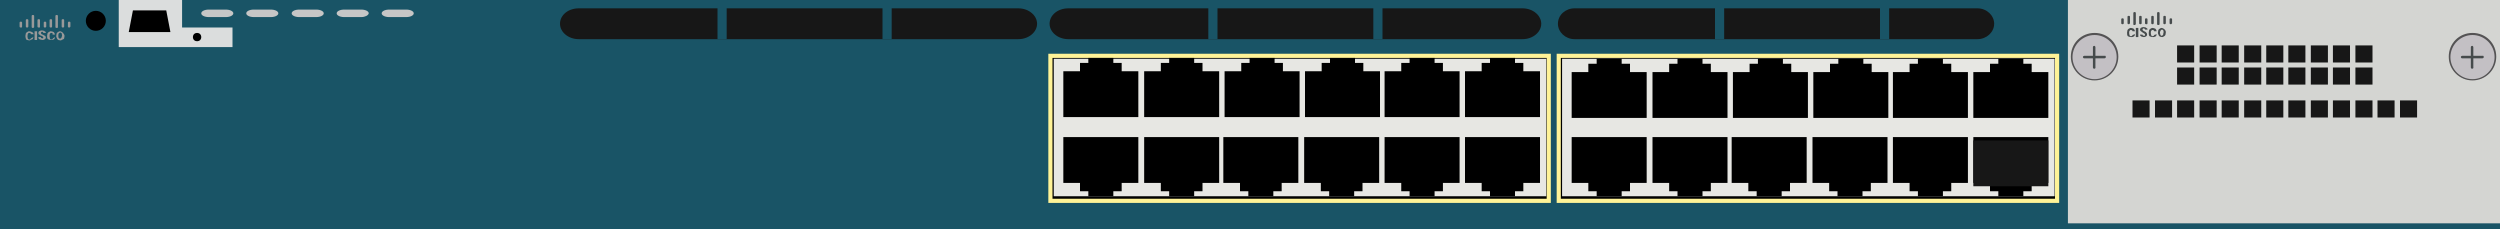 <?xml version="1.0" encoding="utf-8"?>
<!-- Copyright 2022 Virtual Console LLC. All rights reserved. Generator: Adobe Illustrator 23.1.0, SVG Export Plug-In . SVG Version: 6.00 Build 0)  -->
<svg version="1.1" id="Cisco_Catalyst_3560X-24P-L_S"
	 xmlns="http://www.w3.org/2000/svg" xmlns:xlink="http://www.w3.org/1999/xlink" x="0px" y="0px" viewBox="0 0 600 55"
	 style="enable-background:new 0 0 600 55;" xml:space="preserve">
<style type="text/css">
	.st0{fill:#195466;}
	.st1{fill:#FFF397;}
	.st2{fill:#E7E7E3;}
	.st3{fill:#999999;}
	.st4{enable-background:new    ;}
	.st5{fill:#171717;}
	.st6{fill:#D4D5D2;}
	.st7{fill:#DBDDDD;}
	.st8{fill:#C3C0C4;}
	.st9{fill:#545354;}
	.st10{fill:#464B4C;}
	.st11{fill:#C6C6C6;}
</style>
<rect class="st0" width="600" height="55"/>
<g>
	<g>
		<rect x="252.1" y="13.4" width="119.6" height="34.8"/>
		<path class="st1" d="M372.2,48.7H251.6V12.9h120.6V48.7z M252.6,47.7h118.6V13.9H252.6V47.7z"/>
	</g>
	<rect x="252.9" y="14.1" class="st2" width="118.2" height="33"/>
	<g>
		<polygon points="269.2,17.1 269.2,15.1 267.2,15.1 267.2,13.9 261.2,13.9 261.2,15.1 259.2,15.1 259.2,17.1 255.2,17.1 
			255.2,28.1 273.2,28.1 273.2,17.1 		"/>
		<polygon points="288.6,17.1 288.6,15.1 286.6,15.1 286.6,13.9 280.6,13.9 280.6,15.1 278.6,15.1 278.6,17.1 274.6,17.1 
			274.6,28.1 292.6,28.1 292.6,17.1 		"/>
		<polygon points="307.9,17.1 307.9,15.1 305.9,15.1 305.9,13.9 299.9,13.9 299.9,15.1 297.9,15.1 297.9,17.1 293.9,17.1 
			293.9,28.1 311.9,28.1 311.9,17.1 		"/>
		<polygon points="327.2,17.1 327.2,15.1 325.2,15.1 325.2,13.9 319.2,13.9 319.2,15.1 317.2,15.1 317.2,17.1 313.2,17.1 
			313.2,28.1 331.2,28.1 331.2,17.1 		"/>
		<polygon points="346.3,17.1 346.3,15.1 344.3,15.1 344.3,13.9 338.3,13.9 338.3,15.1 336.3,15.1 336.3,17.1 332.3,17.1 
			332.3,28.1 350.3,28.1 350.3,17.1 		"/>
		<polygon points="365.6,17.1 365.6,15.1 363.6,15.1 363.6,13.9 357.6,13.9 357.6,15.1 355.6,15.1 355.6,17.1 351.6,17.1 
			351.6,28.1 369.6,28.1 369.6,17.1 		"/>
	</g>
	<g>
		<polygon points="355.6,43.9 355.6,45.9 357.6,45.9 357.6,47.1 363.6,47.1 363.6,45.9 365.6,45.9 365.6,43.9 369.6,43.9 
			369.6,32.9 351.6,32.9 351.6,43.9 		"/>
		<polygon points="336.3,43.9 336.3,45.9 338.3,45.9 338.3,47.1 344.3,47.1 344.3,45.9 346.3,45.9 346.3,43.9 350.3,43.9 
			350.3,32.9 332.3,32.9 332.3,43.9 		"/>
		<polygon points="317,43.9 317,45.9 319,45.9 319,47.1 325,47.1 325,45.9 327,45.9 327,43.9 331,43.9 331,32.9 313,32.9 313,43.9 
					"/>
		<polygon points="297.6,43.9 297.6,45.9 299.6,45.9 299.6,47.1 305.6,47.1 305.6,45.9 307.6,45.9 307.6,43.9 311.6,43.9 
			311.6,32.9 293.6,32.9 293.6,43.9 		"/>
		<polygon points="278.6,43.9 278.6,45.9 280.6,45.9 280.6,47.1 286.6,47.1 286.6,45.9 288.6,45.9 288.6,43.9 292.6,43.9 
			292.6,32.9 274.6,32.9 274.6,43.9 		"/>
		<polygon points="259.2,43.9 259.2,45.9 261.2,45.9 261.2,47.1 267.2,47.1 267.2,45.9 269.2,45.9 269.2,43.9 273.2,43.9 
			273.2,32.9 255.2,32.9 255.2,43.9 		"/>
	</g>
</g>
<g>
	<g>
		<rect x="374.1" y="13.4" width="119.6" height="34.8"/>
		<path class="st1" d="M494.2,48.7H373.6V12.9h120.6V48.7z M374.6,47.7h118.6V13.9H374.6V47.7z"/>
	</g>
	<rect x="374.9" y="14.1" class="st2" width="118.2" height="33"/>
	<g>
		<polygon points="391.2,17.3 391.2,15.3 389.2,15.3 389.2,14.1 383.2,14.1 383.2,15.3 381.2,15.3 381.2,17.3 377.2,17.3 
			377.2,28.3 395.2,28.3 395.2,17.3 		"/>
		<polygon points="410.6,17.3 410.6,15.3 408.6,15.3 408.6,14.1 402.6,14.1 402.6,15.3 400.6,15.3 400.6,17.3 396.6,17.3 
			396.6,28.3 414.6,28.3 414.6,17.3 		"/>
		<polygon points="429.9,17.3 429.9,15.3 427.9,15.3 427.9,14.1 421.9,14.1 421.9,15.3 419.9,15.3 419.9,17.3 415.9,17.3 
			415.9,28.3 433.9,28.3 433.9,17.3 		"/>
		<polygon points="449.2,17.3 449.2,15.3 447.2,15.3 447.2,14.1 441.2,14.1 441.2,15.3 439.2,15.3 439.2,17.3 435.2,17.3 
			435.2,28.3 453.2,28.3 453.2,17.3 		"/>
		<polygon points="468.3,17.3 468.3,15.3 466.3,15.3 466.3,14.1 460.3,14.1 460.3,15.3 458.3,15.3 458.3,17.3 454.3,17.3 
			454.3,28.3 472.3,28.3 472.3,17.3 		"/>
		<polygon points="487.6,17.3 487.6,15.3 485.6,15.3 485.6,14.1 479.6,14.1 479.6,15.3 477.6,15.3 477.6,17.3 473.6,17.3 
			473.6,28.3 491.6,28.3 491.6,17.3 		"/>
	</g>
	<g>
		<polygon points="477.6,43.9 477.6,45.9 479.6,45.9 479.6,47.1 485.6,47.1 485.6,45.9 487.6,45.9 487.6,43.9 491.6,43.9 
			491.6,32.9 473.6,32.9 473.6,43.9 		"/>
		<polygon points="458.3,43.9 458.3,45.9 460.3,45.9 460.3,47.1 466.3,47.1 466.3,45.9 468.3,45.9 468.3,43.9 472.3,43.9 
			472.3,32.9 454.3,32.9 454.3,43.9 		"/>
		<polygon points="439,43.9 439,45.9 441,45.9 441,47.1 447,47.1 447,45.9 449,45.9 449,43.9 453,43.9 453,32.9 435,32.9 435,43.9 
					"/>
		<polygon points="419.6,43.9 419.6,45.9 421.6,45.9 421.6,47.1 427.6,47.1 427.6,45.9 429.6,45.9 429.6,43.9 433.6,43.9 
			433.6,32.9 415.6,32.9 415.6,43.9 		"/>
		<polygon points="400.6,43.9 400.6,45.9 402.6,45.9 402.6,47.1 408.6,47.1 408.6,45.9 410.6,45.9 410.6,43.9 414.6,43.9 
			414.6,32.9 396.6,32.9 396.6,43.9 		"/>
		<polygon points="381.2,43.9 381.2,45.9 383.2,45.9 383.2,47.1 389.2,47.1 389.2,45.9 391.2,45.9 391.2,43.9 395.2,43.9 
			395.2,32.9 377.2,32.9 377.2,43.9 		"/>
	</g>
</g>
<g>
	<path class="st3" d="M8,6.7H7.8c-0.1,0-0.2-0.1-0.2-0.2V3.8c0-0.1,0.1-0.2,0.2-0.2H8c0.1,0,0.2,0.1,0.2,0.2v2.7
		C8.1,6.6,8.1,6.7,8,6.7z"/>
	<path class="st3" d="M13.7,6.7h-0.2c-0.1,0-0.2-0.1-0.2-0.2V3.8c0-0.1,0.1-0.2,0.2-0.2h0.2c0.1,0,0.2,0.1,0.2,0.2v2.7
		C13.9,6.6,13.9,6.7,13.7,6.7z"/>
	<path class="st3" d="M6.6,6.6H6.4c-0.1,0-0.2-0.1-0.2-0.2V4.8c0-0.1,0.1-0.2,0.2-0.2h0.2c0.1,0,0.2,0.1,0.2,0.2v1.6
		C6.7,6.5,6.7,6.6,6.6,6.6z"/>
	<path class="st3" d="M5.2,6.6H4.9c-0.1,0-0.2-0.1-0.2-0.2v-1c0-0.1,0.1-0.2,0.2-0.2h0.2c0.1,0,0.2,0.1,0.2,0.2v1
		C5.3,6.5,5.2,6.6,5.2,6.6z"/>
	<path class="st3" d="M12.3,6.6h-0.2c-0.1,0-0.2-0.1-0.2-0.2V4.8c0-0.1,0.1-0.2,0.2-0.2h0.2c0.1,0,0.2,0.1,0.2,0.2v1.6
		C12.5,6.5,12.4,6.6,12.3,6.6z"/>
	<path class="st3" d="M9.5,6.6H9.2C9.1,6.6,9,6.5,9,6.4V4.8c0-0.1,0.1-0.2,0.2-0.2h0.2c0.1,0,0.2,0.1,0.2,0.2v1.6
		C9.6,6.5,9.6,6.6,9.5,6.6z"/>
	<path class="st3" d="M10.9,6.6h-0.2c-0.1,0-0.2-0.1-0.2-0.2v-1c0-0.1,0.1-0.2,0.2-0.2h0.2c0.1,0,0.2,0.1,0.2,0.2v1
		C11,6.5,11,6.6,10.9,6.6z"/>
	<path class="st3" d="M15.2,6.6H15c-0.1,0-0.2-0.1-0.2-0.2V4.8c0-0.1,0.1-0.2,0.2-0.2h0.2c0.1,0,0.2,0.1,0.2,0.2v1.6
		C15.4,6.5,15.3,6.6,15.2,6.6z"/>
	<path class="st3" d="M16.7,6.6h-0.2c-0.1,0-0.2-0.1-0.2-0.2v-1c0-0.1,0.1-0.2,0.2-0.2h0.2c0.1,0,0.2,0.1,0.2,0.2v1
		C16.8,6.5,16.7,6.6,16.7,6.6z"/>
	<g class="st4">
		<path class="st3" d="M8,8.9c0,0.2-0.1,0.2-0.1,0.4C7.8,9.4,7.7,9.5,7.5,9.5C7.4,9.6,7.2,9.7,7.1,9.7c-0.3,0-0.6-0.1-0.8-0.2
			C6.2,9.3,6.1,9,6.1,8.7V8.6c0-0.2,0.1-0.4,0.1-0.6c0.1-0.2,0.2-0.2,0.3-0.3C6.7,7.6,6.8,7.5,7,7.5s0.5,0.1,0.7,0.2
			C7.9,7.8,8,8,8.1,8.2H7.4C7.4,8,7.4,8,7.3,8c0-0.1-0.2-0.1-0.3-0.1C6.8,7.9,6.8,8,6.7,8.1c0,0.1-0.1,0.2-0.1,0.5v0.2
			c0,0.2,0.1,0.4,0.1,0.5C6.8,9.4,6.9,9.5,7,9.5c0.2,0,0.2-0.1,0.3-0.1c0.1-0.1,0.1-0.2,0.1-0.2L8,8.9L8,8.9z"/>
		<path class="st3" d="M8.9,9.6H8.3V7.5h0.6C8.9,7.5,8.9,9.6,8.9,9.6z"/>
		<path class="st3" d="M10.4,9c0-0.1-0.1-0.2-0.1-0.2c-0.1-0.1-0.2-0.1-0.3-0.2c-0.1,0-0.2,0-0.3-0.1C9.4,8.3,9.2,8.2,9.2,7.9
			c0-0.1,0.1-0.2,0.1-0.3c0.1-0.1,0.2-0.2,0.3-0.2c0.2-0.1,0.3-0.1,0.5-0.1s0.3,0.1,0.5,0.1c0.1,0.1,0.2,0.2,0.3,0.2
			C11,7.7,11,7.8,11,7.9h-0.6c0-0.1-0.1-0.2-0.1-0.2c-0.1-0.1-0.2-0.1-0.2-0.1C10,7.7,10,7.7,9.9,7.7c0,0.1-0.1,0.2-0.1,0.2
			C9.8,8,9.9,8,9.9,8.1s0.2,0.1,0.3,0.2c0.2,0.1,0.3,0.1,0.4,0.2C10.9,8.6,11,8.8,11,9s-0.1,0.3-0.2,0.4c-0.2,0.1-0.3,0.2-0.6,0.2
			c-0.2,0-0.3-0.1-0.5-0.1S9.4,9.3,9.3,9.3C9.2,9.1,9.2,9,9.2,8.9h0.6c0,0.1,0.1,0.2,0.1,0.2c0.1,0.1,0.2,0.1,0.3,0.1
			S10.4,9.1,10.4,9C10.4,9.2,10.4,9.1,10.4,9z"/>
		<path class="st3" d="M13.2,8.9c0,0.2-0.1,0.2-0.1,0.4c-0.1,0.1-0.2,0.2-0.3,0.2c-0.2,0.1-0.3,0.1-0.5,0.1c-0.3,0-0.6-0.1-0.8-0.2
			c-0.2-0.2-0.2-0.5-0.2-0.8l0,0c0-0.2,0.1-0.4,0.1-0.6c0.1-0.2,0.2-0.2,0.3-0.3c0.2-0.1,0.3-0.2,0.5-0.2s0.5,0.1,0.7,0.2
			c0.2,0.2,0.2,0.3,0.3,0.6h-0.6c0.1-0.3,0-0.3,0-0.3c-0.1-0.1-0.2-0.1-0.3-0.1c-0.2,0-0.2,0.1-0.3,0.2s-0.1,0.2-0.1,0.5v0.2
			C11.9,9,12,9.2,12,9.3c0.1,0.1,0.2,0.2,0.3,0.2s0.2-0.1,0.3-0.1c0.1-0.1,0.1-0.2,0.1-0.2L13.2,8.9L13.2,8.9z"/>
		<path class="st3" d="M15.5,8.6c0,0.2-0.1,0.4-0.1,0.6S15.1,9.4,15,9.5c-0.2,0.1-0.3,0.2-0.5,0.2S14.2,9.6,14,9.6
			c-0.2-0.1-0.2-0.2-0.3-0.3c-0.1-0.2-0.1-0.3-0.2-0.5V8.6c0-0.2,0.1-0.4,0.1-0.6c0.1-0.2,0.2-0.2,0.3-0.3c0.2-0.1,0.3-0.2,0.5-0.2
			s0.3,0.1,0.5,0.2s0.2,0.2,0.3,0.3C15.4,8.2,15.4,8.3,15.5,8.6L15.5,8.6L15.5,8.6L15.5,8.6z M14.9,8.5c0-0.2-0.1-0.3-0.1-0.5
			c-0.1-0.1-0.2-0.2-0.3-0.2C14.2,7.9,14,8,14,8.4v0.2c0,0.2,0,0.4,0.1,0.5s0.2,0.2,0.3,0.2s0.2-0.1,0.3-0.2
			C14.8,9,14.8,8.9,14.9,8.5L14.9,8.5L14.9,8.5z"/>
	</g>
</g>
<path class="st5" d="M365.4,9.4h-109c-2.5,0-4.5-1.7-4.5-3.7l0,0c0-2.1,2-3.7,4.5-3.7h109c2.5,0,4.5,1.7,4.5,3.7l0,0
	C369.9,7.7,367.9,9.4,365.4,9.4z"/>
<path class="st5" d="M474.6,9.4h-96.7c-2.2,0-4-1.7-4-3.7l0,0c0-2.1,1.8-3.7,4-3.7h96.7c2.2,0,4,1.7,4,3.7l0,0
	C478.6,7.7,476.8,9.4,474.6,9.4z"/>
<path class="st5" d="M244.4,9.4H138.9c-2.5,0-4.5-1.7-4.5-3.7l0,0c0-2.1,2-3.7,4.5-3.7h105.5c2.5,0,4.5,1.7,4.5,3.7l0,0
	C248.9,7.7,246.9,9.4,244.4,9.4z"/>
<rect x="172.2" y="1.9" class="st0" width="2.2" height="7.5"/>
<rect x="211.8" y="1.9" class="st0" width="2.2" height="7.5"/>
<rect x="290" y="1.9" class="st0" width="2.2" height="7.5"/>
<rect x="329.6" y="1.9" class="st0" width="2.2" height="7.5"/>
<rect x="496.3" class="st6" width="103.7" height="53.6"/>
<rect x="411.6" y="1.9" class="st0" width="2.2" height="7.5"/>
<rect x="451.2" y="1.9" class="st0" width="2.2" height="7.5"/>
<polygon class="st7" points="43.7,6.6 43.7,0 28.5,0 28.5,11.3 42.7,11.3 43.7,11.3 55.8,11.3 55.8,6.6 "/>
<polygon points="31.9,2.5 39.9,2.5 40.9,7.7 30.9,7.7 "/>
<circle cx="23" cy="5" r="2.4"/>
<circle cx="47.3" cy="8.9" r="1"/>
<g>
	<rect x="522.5" y="10.9" class="st5" width="4.1" height="4.1"/>
	<rect x="527.9" y="10.9" class="st5" width="4.1" height="4.1"/>
	<rect x="533.2" y="10.9" class="st5" width="4.1" height="4.1"/>
	<rect x="538.6" y="10.9" class="st5" width="4.1" height="4.1"/>
	<rect x="543.9" y="10.9" class="st5" width="4.1" height="4.1"/>
	<rect x="549.2" y="10.9" class="st5" width="4.1" height="4.1"/>
	<rect x="554.6" y="10.9" class="st5" width="4.1" height="4.1"/>
	<rect x="559.9" y="10.9" class="st5" width="4.1" height="4.1"/>
	<rect x="565.3" y="10.9" class="st5" width="4.1" height="4.1"/>
</g>
<g>
	<rect x="522.5" y="16.2" class="st5" width="4.1" height="4.1"/>
	<rect x="527.9" y="16.2" class="st5" width="4.1" height="4.1"/>
	<rect x="533.2" y="16.2" class="st5" width="4.1" height="4.1"/>
	<rect x="538.6" y="16.2" class="st5" width="4.1" height="4.1"/>
	<rect x="543.9" y="16.2" class="st5" width="4.1" height="4.1"/>
	<rect x="549.2" y="16.2" class="st5" width="4.1" height="4.1"/>
	<rect x="554.6" y="16.2" class="st5" width="4.1" height="4.1"/>
	<rect x="559.9" y="16.2" class="st5" width="4.1" height="4.1"/>
	<rect x="565.3" y="16.2" class="st5" width="4.1" height="4.1"/>
</g>
<g>
	<rect x="522.5" y="24.1" class="st5" width="4.1" height="4.1"/>
	<rect x="527.9" y="24.1" class="st5" width="4.1" height="4.1"/>
	<rect x="511.8" y="24.1" class="st5" width="4.1" height="4.1"/>
	<rect x="517.2" y="24.1" class="st5" width="4.1" height="4.1"/>
	<rect x="533.2" y="24.1" class="st5" width="4.1" height="4.1"/>
	<rect x="538.6" y="24.1" class="st5" width="4.1" height="4.1"/>
	<rect x="543.9" y="24.1" class="st5" width="4.1" height="4.1"/>
	<rect x="549.2" y="24.1" class="st5" width="4.1" height="4.1"/>
	<rect x="554.6" y="24.1" class="st5" width="4.1" height="4.1"/>
	<rect x="559.9" y="24.1" class="st5" width="4.1" height="4.1"/>
	<rect x="565.3" y="24.1" class="st5" width="4.1" height="4.1"/>
	<rect x="570.6" y="24.1" class="st5" width="4.1" height="4.1"/>
	<rect x="576" y="24.1" class="st5" width="4.1" height="4.1"/>
</g>
<g>
	<g>
		<circle class="st8" cx="502.7" cy="13.7" r="5.5"/>
		<path class="st9" d="M502.7,19.3c-3.1,0-5.7-2.5-5.7-5.7s2.5-5.7,5.7-5.7s5.7,2.5,5.7,5.7S505.8,19.3,502.7,19.3z M502.7,8.4
			c-2.9,0-5.3,2.4-5.3,5.3s2.4,5.3,5.3,5.3s5.3-2.4,5.3-5.3S505.6,8.4,502.7,8.4z"/>
	</g>
	<path class="st10" d="M502.6,16.5L502.6,16.5c-0.2,0-0.3-0.2-0.3-0.3v-4.9c0-0.2,0.2-0.3,0.3-0.3l0,0c0.2,0,0.3,0.2,0.3,0.3v4.9
		C503,16.3,502.8,16.5,502.6,16.5z"/>
	<path class="st10" d="M505.4,13.7L505.4,13.7c0,0.2-0.2,0.3-0.3,0.3h-4.9c-0.2,0-0.3-0.2-0.3-0.3l0,0c0-0.2,0.2-0.3,0.3-0.3h4.9
		C505.3,13.3,505.4,13.5,505.4,13.7z"/>
</g>
<g>
	<g>
		<circle class="st8" cx="593.4" cy="13.7" r="5.5"/>
		<path class="st9" d="M593.4,19.3c-3.1,0-5.7-2.5-5.7-5.7s2.5-5.7,5.7-5.7s5.7,2.5,5.7,5.7S596.5,19.3,593.4,19.3z M593.4,8.4
			c-2.9,0-5.3,2.4-5.3,5.3s2.4,5.3,5.3,5.3s5.3-2.4,5.3-5.3S596.3,8.4,593.4,8.4z"/>
	</g>
	<path class="st10" d="M593.3,16.5L593.3,16.5c-0.2,0-0.3-0.2-0.3-0.3v-4.9c0-0.2,0.2-0.3,0.3-0.3l0,0c0.2,0,0.3,0.2,0.3,0.3v4.9
		C593.7,16.3,593.5,16.5,593.3,16.5z"/>
	<path class="st10" d="M596.1,13.7L596.1,13.7c0,0.2-0.2,0.3-0.3,0.3h-4.9c-0.2,0-0.3-0.2-0.3-0.3l0,0c0-0.2,0.2-0.3,0.3-0.3h4.9
		C596,13.3,596.1,13.5,596.1,13.7z"/>
</g>
<g>
	<path class="st10" d="M512.4,6h-0.2C512,6,512,5.9,512,5.8V3.1c0-0.1,0.1-0.2,0.2-0.2h0.2c0.1,0,0.2,0.1,0.2,0.2v2.7
		C512.5,5.9,512.4,6,512.4,6z"/>
	<path class="st10" d="M518.1,6h-0.2c-0.1,0-0.2-0.1-0.2-0.2V3.1c0-0.1,0.1-0.2,0.2-0.2h0.2c0.1,0,0.2,0.1,0.2,0.2v2.7
		C518.3,5.9,518.2,6,518.1,6z"/>
	<path class="st10" d="M511,5.8h-0.2c-0.1,0-0.2-0.1-0.2-0.2V4c0-0.1,0.1-0.2,0.2-0.2h0.2c0.1,0,0.2,0.1,0.2,0.2v1.6
		C511.1,5.7,511,5.8,511,5.8z"/>
	<path class="st10" d="M509.5,5.8h-0.2c-0.1,0-0.2-0.1-0.2-0.2v-1c0-0.1,0.1-0.2,0.2-0.2h0.2c0.1,0,0.2,0.1,0.2,0.2v1
		C509.7,5.7,509.6,5.8,509.5,5.8z"/>
	<path class="st10" d="M516.7,5.8h-0.2c-0.1,0-0.2-0.1-0.2-0.2V4c0-0.1,0.1-0.2,0.2-0.2h0.2c0.1,0,0.2,0.1,0.2,0.2v1.6
		C516.8,5.7,516.8,5.8,516.7,5.8z"/>
	<path class="st10" d="M513.8,5.8h-0.2c-0.1,0-0.2-0.1-0.2-0.2V4c0-0.1,0.1-0.2,0.2-0.2h0.2c0.1,0,0.2,0.1,0.2,0.2v1.6
		C514,5.7,513.9,5.8,513.8,5.8z"/>
	<path class="st10" d="M515.3,5.8H515c-0.1,0-0.2-0.1-0.2-0.2v-1c0-0.1,0.1-0.2,0.2-0.2h0.2c0.1,0,0.2,0.1,0.2,0.2v1
		C515.4,5.7,515.3,5.8,515.3,5.8z"/>
	<path class="st10" d="M519.6,5.8h-0.2c-0.1,0-0.2-0.1-0.2-0.2V4c0-0.1,0.1-0.2,0.2-0.2h0.2c0.1,0,0.2,0.1,0.2,0.2v1.6
		C519.7,5.7,519.7,5.8,519.6,5.8z"/>
	<path class="st10" d="M521.1,5.8h-0.2c-0.1,0-0.2-0.1-0.2-0.2v-1c0-0.1,0.1-0.2,0.2-0.2h0.2c0.1,0,0.2,0.1,0.2,0.2v1
		C521.2,5.7,521.1,5.8,521.1,5.8z"/>
	<g class="st4">
		<path class="st10" d="M512.4,8.2c0,0.2-0.1,0.2-0.1,0.4c-0.1,0.1-0.2,0.2-0.3,0.2c-0.2,0.1-0.3,0.1-0.5,0.1
			c-0.3,0-0.6-0.1-0.8-0.2c-0.2-0.2-0.2-0.5-0.2-0.8V7.8c0-0.2,0.1-0.4,0.1-0.6c0.1-0.2,0.2-0.2,0.3-0.3c0.2-0.1,0.3-0.2,0.5-0.2
			s0.5,0.1,0.7,0.2c0.2,0.2,0.2,0.3,0.3,0.6h-0.6c0-0.2-0.1-0.2-0.1-0.2c-0.1-0.1-0.2-0.1-0.3-0.1c-0.2,0-0.2,0.1-0.3,0.2
			S511,7.6,511,7.8V8c0,0.2,0.1,0.4,0.1,0.5c0.1,0.1,0.2,0.2,0.3,0.2c0.2,0,0.2-0.1,0.3-0.1c0.1-0.1,0.1-0.2,0.1-0.2L512.4,8.2
			L512.4,8.2z"/>
		<path class="st10" d="M513.2,8.9h-0.6V6.7h0.6V8.9z"/>
		<path class="st10" d="M514.8,8.3c0-0.1-0.1-0.2-0.1-0.2c-0.1-0.1-0.2-0.1-0.3-0.2c-0.2-0.1-0.2-0.1-0.3-0.2
			c-0.3-0.2-0.5-0.3-0.5-0.6c0-0.1,0.1-0.2,0.1-0.3c0.1-0.1,0.2-0.2,0.3-0.2c0.2-0.1,0.3-0.1,0.5-0.1s0.3,0.1,0.5,0.1
			c0.1,0.1,0.2,0.2,0.3,0.2c0.1,0.1,0.1,0.2,0.1,0.3h-0.6c0-0.1-0.1-0.2-0.1-0.2c-0.1-0.1-0.2-0.1-0.2-0.1c-0.1,0-0.2,0.1-0.2,0.1
			c-0.1,0.1-0.1,0.1-0.1,0.2s0.1,0.1,0.1,0.2c0.1,0.1,0.2,0.1,0.3,0.2c0.2,0.1,0.3,0.1,0.4,0.2c0.2,0.2,0.3,0.3,0.3,0.6
			c0,0.2-0.1,0.3-0.2,0.4c-0.2,0.1-0.3,0.2-0.6,0.2c-0.2,0-0.3-0.1-0.5-0.1c-0.2-0.1-0.2-0.2-0.3-0.2c-0.1-0.1-0.1-0.2-0.1-0.3h0.6
			c0,0.1,0.1,0.2,0.1,0.2s0.2,0.1,0.3,0.1s0.2-0.1,0.2-0.1C514.8,8.4,514.8,8.4,514.8,8.3z"/>
		<path class="st10" d="M517.6,8.2c0,0.2-0.1,0.2-0.1,0.4c-0.1,0.1-0.2,0.2-0.3,0.2c-0.2,0.1-0.3,0.1-0.5,0.1
			c-0.3,0-0.6-0.1-0.8-0.2c-0.2-0.2-0.2-0.5-0.2-0.8V7.8c0-0.2,0.1-0.4,0.1-0.6c0.1-0.2,0.2-0.2,0.3-0.3c0.2-0.1,0.3-0.2,0.5-0.2
			s0.5,0.1,0.7,0.2c0.2,0.2,0.2,0.3,0.3,0.6H517c0-0.2-0.1-0.2-0.1-0.2c-0.1-0.1-0.2-0.1-0.3-0.1c-0.2,0-0.2,0.1-0.3,0.2
			s-0.1,0.2-0.1,0.5V8c0,0.2,0.1,0.4,0.1,0.5c0.1,0.1,0.2,0.2,0.3,0.2s0.2-0.1,0.3-0.1c0.1-0.1,0.1-0.2,0.1-0.2L517.6,8.2L517.6,8.2
			z"/>
		<path class="st10" d="M519.8,7.8c0,0.2-0.1,0.4-0.1,0.6c-0.1,0.2-0.2,0.2-0.3,0.3c-0.2,0.1-0.3,0.2-0.5,0.2s-0.3-0.1-0.5-0.1
			c-0.2-0.1-0.2-0.2-0.3-0.3C518,8.3,518,8.2,517.9,8V7.8c0-0.2,0.1-0.4,0.1-0.6c0.1-0.2,0.2-0.2,0.3-0.3c0.2-0.1,0.3-0.2,0.5-0.2
			s0.3,0.1,0.5,0.2s0.2,0.2,0.3,0.3C519.8,7.4,519.8,7.6,519.8,7.8L519.8,7.8L519.8,7.8L519.8,7.8z M519.3,7.8
			c0-0.2-0.1-0.3-0.1-0.5c-0.1-0.1-0.2-0.2-0.3-0.2c-0.2,0-0.4,0.2-0.5,0.6v0.2c0,0.2,0.1,0.3,0.1,0.5c0.1,0.1,0.2,0.2,0.3,0.2
			s0.2-0.1,0.3-0.2c0.1-0.1,0.1-0.2,0.1-0.5V7.8H519.3z"/>
	</g>
</g>
<rect x="473.6" y="33.7" class="st5" width="18" height="11"/>
<path class="st11" d="M65,4.1h-4.1c-1,0-1.8-0.4-1.8-0.9l0,0c0-0.5,0.8-0.9,1.8-0.9H65c1,0,1.8,0.4,1.8,0.9l0,0
	C66.8,3.7,66,4.1,65,4.1z"/>
<path class="st11" d="M75.9,4.1h-4.1c-1,0-1.8-0.4-1.8-0.9l0,0c0-0.5,0.8-0.9,1.8-0.9h4.1c1,0,1.8,0.4,1.8,0.9l0,0
	C77.7,3.7,76.9,4.1,75.9,4.1z"/>
<path class="st11" d="M86.7,4.1h-4.1c-1,0-1.8-0.4-1.8-0.9l0,0c0-0.5,0.8-0.9,1.8-0.9h4.1c1,0,1.8,0.4,1.8,0.9l0,0
	C88.4,3.7,87.6,4.1,86.7,4.1z"/>
<path class="st11" d="M54.2,4.1h-4.1c-1,0-1.8-0.4-1.8-0.9l0,0c0-0.5,0.8-0.9,1.8-0.9h4.1c1,0,1.8,0.4,1.8,0.9l0,0
	C56,3.7,55.2,4.1,54.2,4.1z"/>
<path class="st11" d="M97.5,4.1h-4.1c-1,0-1.8-0.4-1.8-0.9l0,0c0-0.5,0.8-0.9,1.8-0.9h4.1c1,0,1.8,0.4,1.8,0.9l0,0
	C99.3,3.7,98.5,4.1,97.5,4.1z"/>
</svg>
